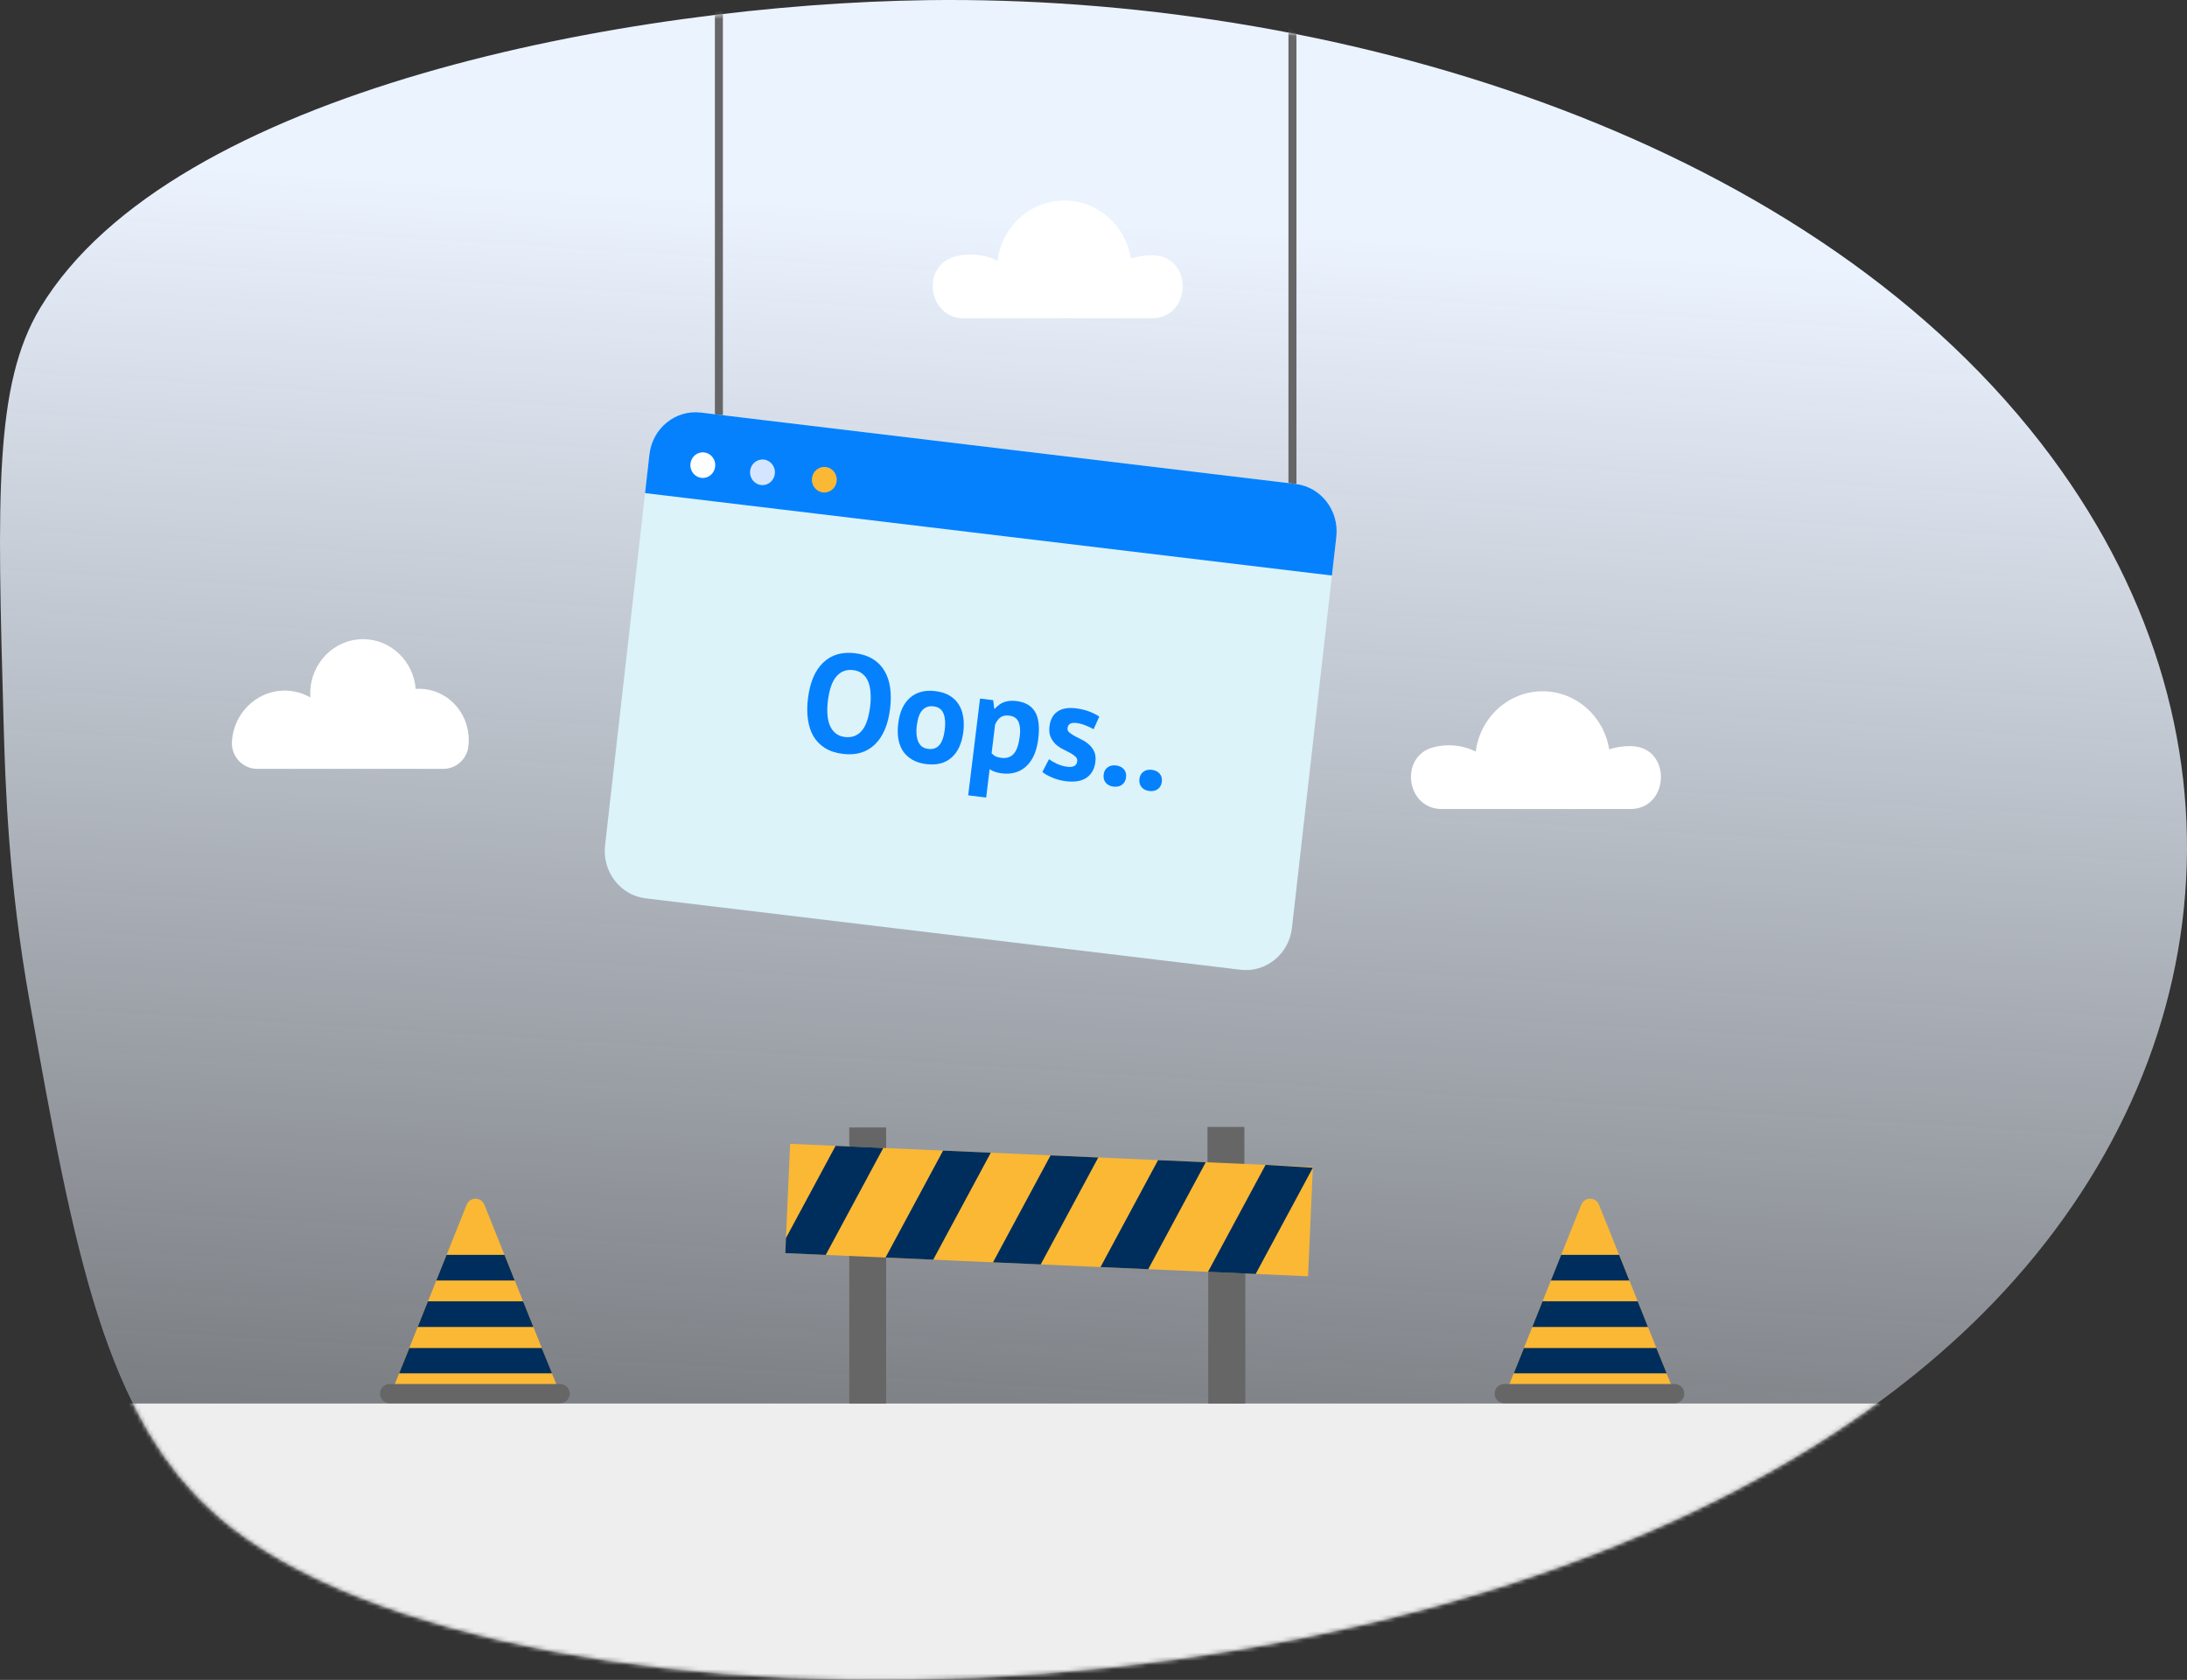<svg width="518" height="398" viewBox="0 0 518 398" fill="none" xmlns="http://www.w3.org/2000/svg">
<rect x="0" y="0" width="518" height="398" fill="#333333" stroke="none"/>
<path d="M219.728 0.035C149.491 0.971 40.821 21.126 9.543 72.919C-1.383 91.008 -0.642 117.602 0.838 170.789C1.272 186.422 1.992 209.208 7.057 237.48C17.574 296.208 24.733 336.189 51.83 359.47C119.726 417.804 364.982 416.118 469.714 311.099C526.846 253.811 535.635 172.317 483.395 104.965C425.877 30.813 313.757 -1.218 219.728 0.035Z" fill="url(#paint0_linear_883_826)"/>
<mask id="mask0_883_826" style="mask-type:alpha" maskUnits="userSpaceOnUse" x="0" y="0" width="518" height="398">
<path d="M219.728 0.035C149.491 0.971 40.821 21.126 9.543 72.919C-1.383 91.008 -0.642 117.602 0.838 170.789C1.272 186.422 1.992 209.208 7.057 237.48C17.574 296.208 24.733 336.189 51.83 359.47C119.726 417.804 364.982 416.118 469.714 311.099C526.846 253.811 535.635 172.317 483.395 104.965C425.877 30.813 313.757 -1.218 219.728 0.035Z" fill="#D9D9D9"/>
</mask>
<g mask="url(#mask0_883_826)">
<path d="M169.328 -8.987V133.195H171.222V-8.987H169.328Z" fill="#666666"/>
<path d="M305.174 -8.987V155.037H307.068V-8.987H305.174Z" fill="#666666"/>
<path d="M306.887 114.662L166 97.748C159.978 97.025 154.528 101.46 153.825 107.653L143.309 200.319C142.606 206.512 146.918 212.119 152.939 212.842L293.827 229.756C299.848 230.478 305.299 226.044 306.001 219.851L316.517 127.186C317.22 120.992 312.908 115.386 306.887 114.662Z" fill="#DBF3F9"/>
<path d="M315.475 136.357L316.516 127.186C317.219 120.992 312.907 115.386 306.886 114.663L165.999 97.748C159.978 97.025 154.528 101.46 153.825 107.653L152.783 116.826L315.475 136.357Z" fill="#0581FE"/>
<path d="M169.393 110.553C169.204 112.218 167.74 113.41 166.121 113.215C164.504 113.021 163.345 111.514 163.534 109.85C163.722 108.186 165.187 106.994 166.806 107.188C168.423 107.383 169.582 108.889 169.393 110.553Z" fill="white"/>
<path d="M183.527 112.25C183.338 113.914 181.873 115.107 180.255 114.912C178.637 114.718 177.478 113.211 177.667 111.547C177.856 109.882 179.321 108.69 180.938 108.885C182.557 109.079 183.716 110.586 183.527 112.25Z" fill="#D4E6FF"/>
<path d="M198.175 114.009C197.986 115.673 196.521 116.864 194.903 116.671C193.285 116.476 192.127 114.969 192.315 113.305C192.504 111.641 193.969 110.449 195.587 110.643C197.205 110.838 198.364 112.345 198.175 114.009Z" fill="#FAB835"/>
<path d="M165.49 254.584C165.494 254.583 165.499 254.582 165.503 254.581C165.499 254.582 165.494 254.583 165.49 254.584ZM165.504 254.581C165.646 254.553 165.786 254.524 165.922 254.495L166.115 254.45L165.922 254.495C165.785 254.525 165.646 254.553 165.504 254.581Z" fill="#B1C3A9"/>
<path d="M105.011 182.16C107.96 182.16 110.524 179.957 110.922 176.952C110.993 176.413 111.03 175.862 111.03 175.303C111.03 168.611 105.757 163.187 99.251 163.187C98.984 163.187 98.72 163.199 98.457 163.217C97.92 156.618 92.545 151.434 85.991 151.434C79.079 151.434 73.477 157.197 73.477 164.305C73.477 164.621 73.492 164.932 73.514 165.242C71.552 164.115 69.267 163.513 66.835 163.627C60.55 163.923 55.385 169.095 54.94 175.551L54.93 175.704C54.728 179.216 57.487 182.16 60.907 182.16H105.011Z" fill="white"/>
<path d="M386.146 191.677C395.461 191.677 395.978 177.257 386.673 176.792C386.42 176.78 386.164 176.773 385.906 176.773C384.245 176.773 382.647 177.044 381.146 177.539C379.901 169.735 373.316 163.779 365.375 163.779C357.26 163.779 350.562 170.001 349.533 178.059C347.606 177.109 345.45 176.577 343.172 176.577C341.9 176.577 340.665 176.743 339.487 177.054C331.341 179.212 333.051 191.677 341.462 191.677H386.146Z" fill="white"/>
<path d="M272.871 75.394C282.184 75.394 282.699 60.978 273.398 60.513C273.144 60.501 272.888 60.494 272.632 60.494C270.971 60.494 269.372 60.765 267.872 61.261C266.627 53.458 260.045 47.503 252.106 47.503C243.994 47.503 237.297 53.723 236.268 61.779C234.343 60.83 232.187 60.298 229.91 60.298C228.637 60.298 227.402 60.464 226.225 60.775C218.082 62.932 219.792 75.394 228.2 75.394H272.871Z" fill="white"/>
<rect x="29.957" y="332.522" width="476.81" height="65.477" fill="#EEEEEE"/>
<path d="M396.369 329.443H356.896L362.934 314.39V314.38L365.363 308.306L366.032 306.641L367.122 303.931L367.344 303.379L369.773 297.304L370.219 296.2L374.522 285.453C375.299 283.515 377.966 283.515 378.743 285.453L383.046 296.2L383.492 297.304L385.92 303.379L386.144 303.931L387.234 306.641L387.903 308.306L390.331 314.38V314.39L396.369 329.443Z" fill="#FAB835"/>
<path d="M354 330.182C354 331.44 355.02 332.46 356.279 332.46H396.66C397.918 332.46 398.938 331.44 398.938 330.182C398.938 328.923 397.918 327.903 396.66 327.903H356.279C355.02 327.903 354 328.923 354 330.182Z" fill="#666666"/>
<path d="M385.917 303.379H367.342L369.77 297.304H383.489L385.917 303.379Z" fill="#002E5C"/>
<path d="M390.329 314.38V314.39H362.932V314.38L365.36 308.306H387.9L390.329 314.38Z" fill="#002E5C"/>
<path d="M394.757 325.376H358.535L360.953 319.376H392.316L394.757 325.376Z" fill="#002E5C"/>
<path d="M132.369 329.443H92.897L98.934 314.39V314.38L101.363 308.307L102.032 306.641L103.122 303.931L103.344 303.379L105.773 297.304L106.219 296.2L110.522 285.453C111.299 283.516 113.966 283.516 114.743 285.453L119.046 296.2L119.492 297.304L121.92 303.379L122.144 303.931L123.234 306.641L123.903 308.307L126.331 314.38V314.39L132.369 329.443Z" fill="#FAB835"/>
<path d="M90 330.182C90 331.441 91.02 332.461 92.279 332.461H132.66C133.918 332.461 134.938 331.441 134.938 330.182C134.938 328.924 133.918 327.904 132.66 327.904H92.279C91.02 327.904 90 328.924 90 330.182Z" fill="#666666"/>
<path d="M121.917 303.379H103.342L105.77 297.304H119.489L121.917 303.379Z" fill="#002E5C"/>
<path d="M126.329 314.38V314.39H98.932V314.38L101.36 308.307H123.9L126.329 314.38Z" fill="#002E5C"/>
<path d="M130.757 325.377H94.535L96.953 319.377H128.316L130.757 325.377Z" fill="#002E5C"/>
<path d="M191.367 165.497C191.835 161.676 193.036 158.842 194.969 156.995C196.905 155.127 199.434 154.384 202.556 154.766C204.194 154.967 205.59 155.426 206.743 156.144C207.896 156.861 208.813 157.794 209.492 158.941C210.172 160.088 210.618 161.417 210.832 162.928C211.046 164.44 211.043 166.09 210.824 167.881C210.355 171.703 209.143 174.546 207.185 176.412C205.252 178.259 202.735 178.992 199.635 178.612C197.975 178.409 196.568 177.948 195.415 177.23C194.262 176.513 193.346 175.581 192.666 174.433C192.008 173.289 191.573 171.961 191.359 170.45C191.145 168.939 191.148 167.288 191.367 165.497ZM196.084 166.075C195.942 167.232 195.909 168.314 195.985 169.321C196.064 170.306 196.257 171.172 196.565 171.919C196.894 172.668 197.351 173.279 197.936 173.749C198.521 174.22 199.251 174.509 200.124 174.616C201.718 174.811 203.028 174.34 204.054 173.202C205.08 172.065 205.764 170.098 206.107 167.303C206.243 166.189 206.272 165.14 206.193 164.155C206.136 163.173 205.956 162.298 205.651 161.529C205.346 160.76 204.901 160.14 204.316 159.67C203.734 159.177 202.984 158.875 202.067 158.762C200.473 158.567 199.16 159.06 198.129 160.241C197.1 161.401 196.418 163.345 196.084 166.075Z" fill="#0581FE"/>
<path d="M212.745 171.441C213.085 168.668 214.023 166.622 215.559 165.303C217.097 163.962 219.089 163.441 221.535 163.741C222.845 163.902 223.955 164.248 224.865 164.781C225.775 165.313 226.5 166.001 227.04 166.843C227.582 167.663 227.941 168.626 228.115 169.734C228.312 170.844 228.331 172.043 228.173 173.332C227.833 176.105 226.894 178.162 225.356 179.503C223.842 180.824 221.862 181.335 219.416 181.036C218.106 180.875 216.996 180.529 216.086 179.996C215.176 179.463 214.439 178.786 213.875 177.963C213.335 177.121 212.967 176.145 212.77 175.035C212.596 173.928 212.588 172.73 212.745 171.441ZM217.135 171.979C217.046 172.7 217.03 173.374 217.086 174.001C217.142 174.629 217.273 175.188 217.479 175.678C217.685 176.169 217.979 176.571 218.362 176.884C218.769 177.177 219.268 177.36 219.857 177.433C220.971 177.569 221.85 177.267 222.495 176.526C223.14 175.785 223.57 174.541 223.784 172.794C223.968 171.287 223.866 170.044 223.476 169.066C223.089 168.065 222.295 167.491 221.094 167.344C220.045 167.216 219.178 167.508 218.493 168.222C217.807 168.936 217.354 170.188 217.135 171.979Z" fill="#0581FE"/>
<path d="M232.128 165.505L235.24 165.886L235.49 167.911L235.621 167.927C236.291 167.167 237.032 166.637 237.844 166.338C238.678 166.041 239.652 165.961 240.766 166.097C242.819 166.349 244.278 167.193 245.144 168.629C246.012 170.043 246.27 172.191 245.916 175.074C245.745 176.471 245.426 177.718 244.96 178.813C244.496 179.886 243.888 180.776 243.136 181.482C242.407 182.191 241.547 182.695 240.557 182.995C239.589 183.297 238.505 183.375 237.304 183.228C236.627 183.145 236.077 183.022 235.653 182.859C235.227 182.718 234.809 182.512 234.399 182.24L233.577 188.955L229.318 188.433L232.128 165.505ZM239.047 169.544C238.217 169.442 237.537 169.57 237.005 169.926C236.496 170.284 236.059 170.862 235.696 171.66L234.861 178.473C235.137 178.751 235.441 178.987 235.771 179.183C236.127 179.36 236.599 179.484 237.188 179.556C238.411 179.706 239.381 179.393 240.096 178.616C240.815 177.817 241.296 176.425 241.539 174.437C241.716 172.996 241.612 171.853 241.228 171.008C240.844 170.163 240.117 169.675 239.047 169.544Z" fill="#0581FE"/>
<path d="M255.144 180.36C255.198 179.923 255.055 179.551 254.716 179.244C254.377 178.936 253.948 178.64 253.428 178.355C252.909 178.069 252.336 177.777 251.707 177.479C251.082 177.158 250.52 176.768 250.022 176.308C249.527 175.826 249.131 175.257 248.835 174.6C248.541 173.921 248.455 173.091 248.575 172.108C248.773 170.492 249.405 169.317 250.47 168.583C251.535 167.849 252.974 167.593 254.786 167.815C256.031 167.968 257.14 168.237 258.112 168.622C259.084 169.007 259.834 169.398 260.362 169.795L259.035 172.758C258.557 172.5 257.949 172.215 257.211 171.903C256.474 171.591 255.712 171.387 254.926 171.29C253.659 171.135 252.966 171.549 252.845 172.531C252.797 172.924 252.944 173.264 253.286 173.549C253.628 173.835 254.058 174.121 254.577 174.406C255.099 174.669 255.673 174.961 256.299 175.282C256.924 175.602 257.486 175.992 257.984 176.452C258.484 176.891 258.882 177.438 259.179 178.095C259.475 178.752 259.564 179.561 259.447 180.522C259.243 182.181 258.548 183.426 257.36 184.255C256.197 185.066 254.556 185.342 252.438 185.082C251.281 184.94 250.207 184.654 249.219 184.222C248.249 183.815 247.472 183.376 246.886 182.906L248.455 179.873C248.922 180.218 249.554 180.584 250.349 180.969C251.146 181.333 251.982 181.568 252.855 181.675C253.489 181.753 254.006 181.694 254.406 181.5C254.829 181.308 255.075 180.928 255.144 180.36Z" fill="#0581FE"/>
<path d="M261.402 183.521C261.496 182.756 261.81 182.185 262.344 181.807C262.88 181.408 263.542 181.256 264.328 181.352C265.157 181.454 265.784 181.764 266.209 182.281C266.636 182.777 266.802 183.407 266.709 184.171C266.615 184.935 266.3 185.517 265.763 185.917C265.227 186.317 264.543 186.466 263.714 186.364C262.927 186.268 262.322 185.961 261.898 185.443C261.474 184.926 261.309 184.285 261.402 183.521Z" fill="#0581FE"/>
<path d="M269.879 184.559C269.973 183.795 270.286 183.224 270.82 182.846C271.357 182.446 272.018 182.295 272.804 182.391C273.634 182.493 274.261 182.802 274.685 183.32C275.112 183.815 275.279 184.445 275.185 185.21C275.092 185.974 274.776 186.556 274.24 186.955C273.703 187.355 273.02 187.504 272.19 187.403C271.404 187.306 270.799 186.999 270.375 186.482C269.951 185.964 269.785 185.324 269.879 184.559Z" fill="#0581FE"/>
<path d="M209.889 297.089H201.152V332.529H209.889V297.089Z" fill="#666666"/>
<path d="M294.913 297.089H286.176V332.529H294.913V297.089Z" fill="#666666"/>
<path d="M294.915 297.089H292.332V332.529H294.915V297.089Z" fill="#666666"/>
<path d="M209.889 275L201.152 271.5V267.117H209.889V275Z" fill="#666666"/>
<path d="M294.737 280L286 277V267H294.737V280Z" fill="#666666"/>
<path d="M185.998 296.894L309.815 302.379L310.962 276.485L187.145 271L185.998 296.894Z" fill="#FAB835"/>
<path d="M209.212 271.978L195.578 297.318L185.998 296.894L186.156 293.322L197.911 271.477L209.212 271.978Z" fill="#002E5C"/>
<path d="M223.372 272.605L209.738 297.946L221.039 298.446L234.673 273.106L223.372 272.605Z" fill="#002E5C"/>
<path d="M260.133 274.233L246.5 299.574L235.199 299.074L248.832 273.733L260.133 274.233Z" fill="#002E5C"/>
<path d="M285.589 275.361L271.961 300.702L260.66 300.201L274.293 274.861L285.589 275.361Z" fill="#002E5C"/>
<path d="M299.754 275.989L286.119 301.329L297.414 301.83L310.955 276.66L299.754 275.989Z" fill="#002E5C"/>
</g>
<defs>
<linearGradient id="paint0_linear_883_826" x1="269.714" y1="53.221" x2="240.299" y2="529.837" gradientUnits="userSpaceOnUse">
<stop stop-color="#EBF3FF"/>
<stop offset="1" stop-color="#EBF3FF" stop-opacity="0"/>
</linearGradient>
</defs>
</svg>
